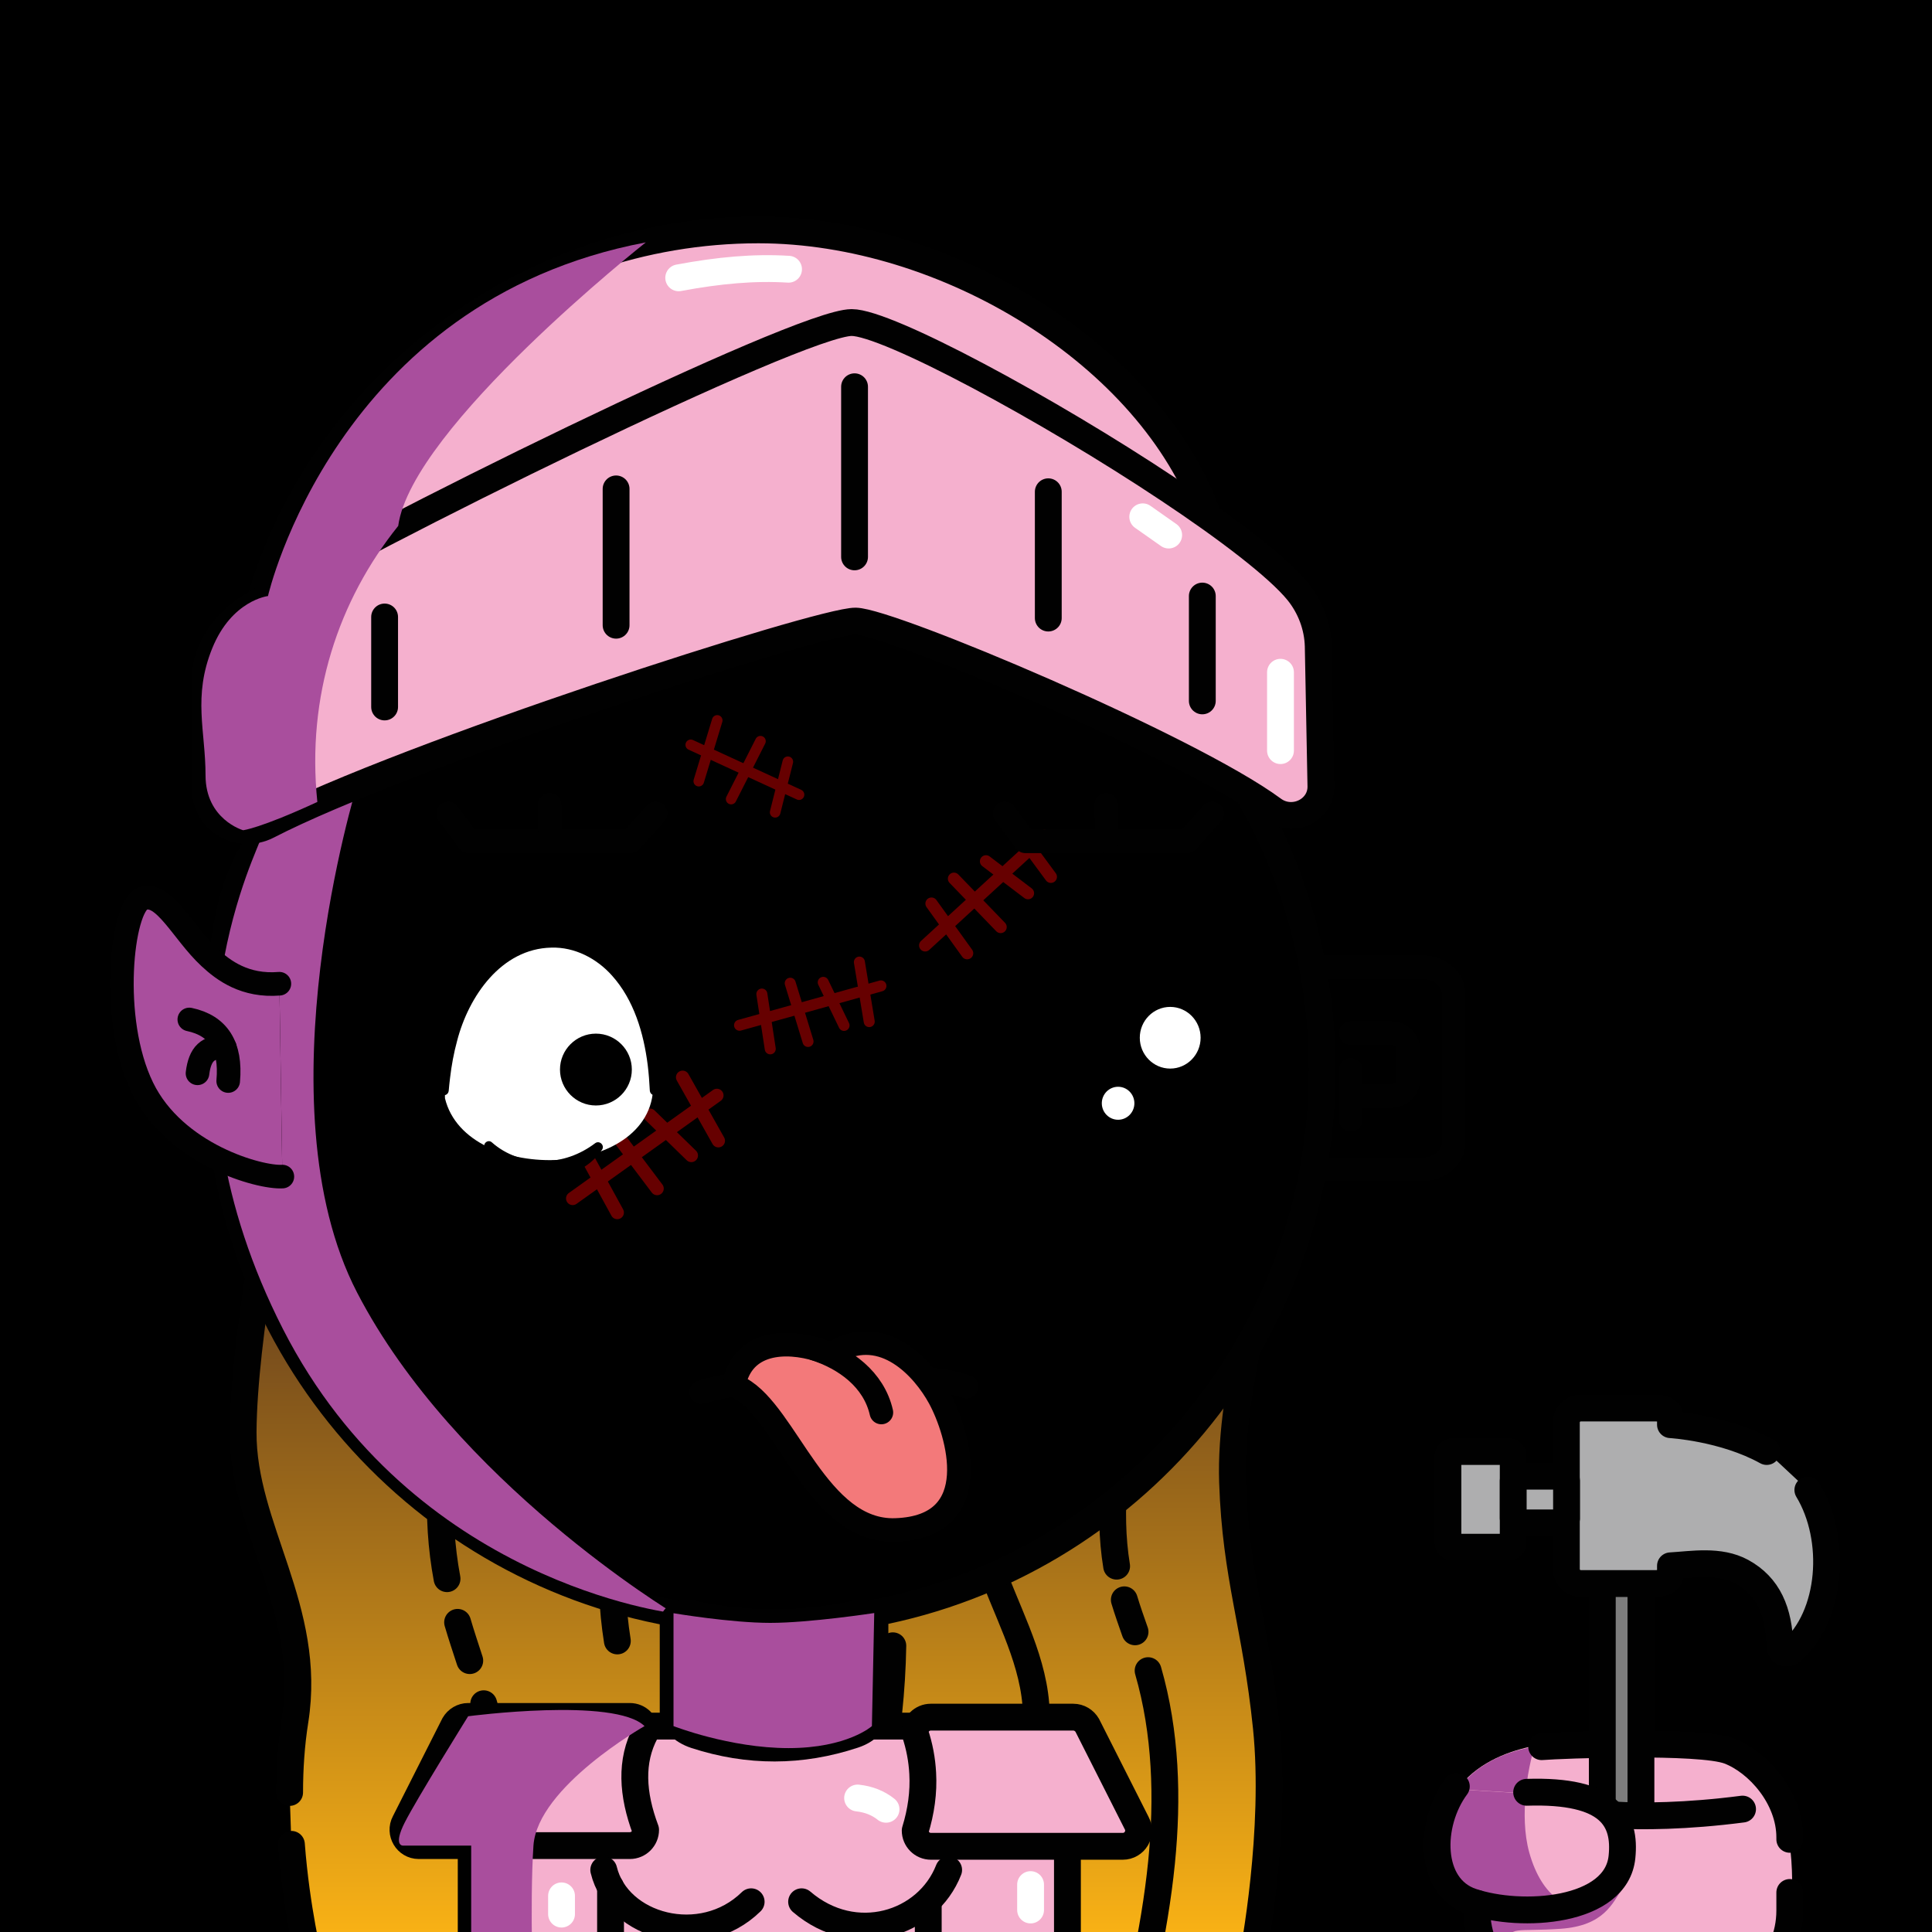 <svg version="1.1" xmlns="http://www.w3.org/2000/svg" xmlns:xlink="http://www.w3.org/1999/xlink" width="1080px" height="1080px"><style>.s{fill:none;stroke:#010101;stroke-width:15;stroke-linecap:round;stroke-linejoin:round;stroke-miterlimit:10}.sw{stroke:#fff}.t{stroke-width:10}.b{fill:#000}.w{fill:#fff}.sh{fill:#a94e9d78;mix-blend-mode:multiply}.hr{fill:#2B1912}#sc{clip-path:url(#bc)}.t{stroke:#66000080;stroke-width: 8}.bbg{fill:hsl(33deg 28% 76%)}.ab{fill:#F5B0CE}.as{fill:hsl(327deg 47% 88%)}.fg,#bg{transform: scaleX(-1.0) translateX(-1080px)}#fc,#lf,#rf,#pp{transform:translate(76px, 165px) scale(0.88)}</style><rect x="0" y="0" style="fill:hsl(164deg 56% 73%)" width="1080" height="1080"/><g class="fg"><linearGradient id="g1" gradientUnits="userSpaceOnUse" x1="422" y1="655" x2="422" y2="1090"><stop offset="0" style="stop-color:#54311E"/><stop offset="1" style="stop-color:#FCB415"/></linearGradient><g class="s"><path style="fill:url(#g1)" d="M162.9,1031c2.8,36.6,9.9,65.1,9.9,65.1s526.1,4.3,527.1,0c1-4.3,13.9-73.1,8-130.5s-17.1-83.5-18.9-137.2c-1.8-53.7,21-117,20.5-153.4c-0.6-36.4-555.1-16.9-555.1-16.9s-18.2,88.8-18.5,142.5c-0.2,53.8,38.9,98.8,29,161.2c-2.1,13.2-3,26.9-3,40.2"/><path d="M270.4,952.4c2.6,8.7,4.9,17.5,6.4,26.5c6.8,39.4-0.5,79.3-4.9,119.3"/><path d="M255.8,906.9c2.1,7.2,4.5,14.3,6.8,21.4"/><path d="M255.8,777.4c-10.4,33.9-12.4,70.3-5.9,105.1"/><path d="M641.8,933.9c10,34.6,11.1,71.4,7.5,107.3c-2,19.9-5.4,39.6-9.5,59.2"/><path d="M628.5,894.3c1.8,6,3.9,11.9,6,17.9"/><path d="M639.7,737.1c-6.4,13.1-8.7,27.8-10.9,42.2c-4.9,31.9-9.8,64.6-4.6,96.2"/><path d="M543,820.2c0.8,17.8,4.1,35.5,9.8,52.4c8.9,26.6,23.8,51.8,26.2,79.7c1.2,14-0.7,28-3.2,42"/><path d="M343,862.2c-1.5,18.4-0.8,36.9,2.1,55.1"/><path d="M496.8,957.3c1.3-12.4,2.1-24.9,2.3-37.3"/></g><g id="rf"><path class="s bbg" d="M742.7,555.3h74.5c11,0,19.9-7.7,19.9-17.2v-94c0-9.5-8.9-17.2-19.9-17.2h-74.5"/><path class="s" d="M771.7,508.8h25.1c6.2,0,11.2-4.3,11.2-9.7v-20.7c0-5.3-5-9.7-11.2-9.7h-25.1"/><line class="s" x1="771.7" y1="492.1" x2="771.7" y2="523.7"/></g><clipPath id="bc"><path class="bbg" d="M155.7,458.3c-33.7,30.9-32.9,86.6-33.6,135.2c-2.2,154,108.4,282.5,254.4,308.3v63.1h110.8l1.3-63.2C631.4,874.7,739.1,748.6,739.1,598c0-56.4-15.1-109.2-41.5-154.7C697.6,443.3,498.4,144.2,155.7,458.3z"/></clipPath><path class="ab" d="M878.4,973.9c0,0-46.9-1.4-65.9,29.6s-0.7,53.6,12.5,62.5c1.7,23.5,4.2,53.4,85.7,53.3c81.5-0.1,88.5-25.6,89.8-39.4s4.4-53.8-7.6-73.1C980.9,987.6,963.6,970.4,878.4,973.9z"/><path class="sh" d="M857.8,976.3c-21,3.9-34.1,12.3-42.8,23.9l37.8,2.3C854.2,987.7,857.8,976.3,857.8,976.3z"/><path class="s" d="M861.8,976.4c11.3-0.9,88.6-3.8,104.8,2.4s33.9,26.1,33.9,48.3l0,1.1"/><g class="s"><path style="fill:#7D7D7D" d="M917.3,887.7v177.6c0,1.2-1,2.2-2.2,2.2h-17.2c-1.2,0-2.2-1-2.2-2.2V887.7"/><g style="fill:#AEAEAF"><path class="st3" d="M1010.6,832.9c16.5,27.3,13.6,70.4-9.3,90.3c-2.4,2.1-6.2,0.4-6.3-2.8c-0.5-19.7-6.5-33.7-21.3-41.8c-12.5-6.8-27.8-4-39.9-3.3v0v3.8c0,4.5-3.6,6.1-8.1,6.1h-42c-4.5,0-8.1-3.6-8.1-8.1v-81.9c0-4.5,3.6-8.1,8.1-8.1h42c4.5,0,8.1,1.6,8.1,6.1v3.2c0,0,29.8,1.7,53.8,15"/><path class="st3" d="M843.1,864.9h-30.9c-1.5,0-2.8-1.2-2.8-2.8v-47.9c0-1.5,1.2-2.8,2.8-2.8h30.9c1.5,0,2.8,1.2,2.8,2.8v47.9C845.9,863.7,844.6,864.9,843.1,864.9z"/><path class="st3" d="M873.3,851.3h-25c-1.3,0-2.4-1.1-2.4-2.4v-21.3c0-1.3,1.1-2.4,2.4-2.4h25c1.3,0,2.4,1.1,2.4,2.4v21.3C875.6,850.2,874.6,851.3,873.3,851.3z"/></g></g><path class="ab" d="M940.2,1119.4c47.5-7.9,61-28.6,60.3-48.6s1.2-24.3-22-59.1c0,0-78,4.6-103.8-6.1s-81.7,25-66.2,42.5s15.7,29.9,21.1,39.7C835,1097.5,861.5,1128,940.2,1119.4"/><path class="sh" d="M885.8,1064.8c-8,3-23.6-3.1-30.9-29.1c-3-10.8-3-22.8-2-33.1l-37.8-2.3c-4.6,6.1-8,13.2-10.7,20.9c-7.7,22.3,23.2,43.4,23.2,43.4s-22.3,18.3,34.3,51.3c0,0-16.3-20-17.8-29.7c-1.5-9.7,4-6.3,28.3-8s29-14.3,34.5-22.5S893.8,1061.8,885.8,1064.8z"/><g class="s"><path d="M1000.5,1057.9v10.1c0,28.4-23.1,51.4-51.7,51.4h-71.5c-28.5,0-51.7-23-51.7-51.4v-4"/><path d="M902.3,1014.6c15,0.9,40.2,0.8,71.8-3.3"/><path d="M853.4,1001.9c46.7-1.5,55.4,15.3,53.3,36.1c-3.1,31-56.2,34.5-84.1,25c-24.1-8.2-24-43.5-8.5-64.4"/></g><path class="bbg" d="M155.7,458.3c-33.7,30.9-32.9,86.6-33.6,135.2c-2.2,154,108.4,282.5,254.4,308.3v63.1h110.8l1.3-63.2C631.4,874.7,739.1,748.6,739.1,598c0-56.4-15.1-109.2-41.5-154.7C697.6,443.3,498.4,144.2,155.7,458.3z"/><g id="sc"><symbol id="sc0" class="s t"><line x1="16.2" y1="37.7" x2="106.2" y2="40.4"/><line x1="27.4" y1="12.9" x2="32.5" y2="60.6"/><line x1="60.3" y1="63.5" x2="63.6" y2="14.6"/><line x1="88.7" y1="20.8" x2="94.8" y2="59.7"/></symbol><symbol id="sc1" class="s t"><line x1="16.2" y1="37.7" x2="122.7" y2="40.4"/><line x1="38.3" y1="20.8" x2="32.5" y2="60.6"/><line x1="112.8" y1="19.3" x2="107" y2="62.7"/><line x1="60.3" y1="63.5" x2="60.3" y2="19.3"/><line x1="83.4" y1="25.7" x2="88.7" y2="60"/></symbol><g transform="translate(287 651) rotate(-37) scale(0.93)"><use href="#sc1"/></g><g transform="translate(393 549) rotate(-17) scale(0.77)"><use href="#sc1"/></g><g transform="translate(386 386) rotate(23) scale(0.74)"><use href="#sc0"/></g><g transform="translate(485 515) rotate(-44) scale(0.85)"><use href="#sc1"/></g></g><path class="s" d="M155.7,458.3c-33.7,30.9-32.9,86.6-33.6,135.2c-2.2,154,108.4,282.5,254.4,308.3v63.1h110.8l1.3-63.2C631.4,874.7,739.1,748.6,739.1,598c0-56.4-15.1-109.2-41.5-154.7C697.6,443.3,498.4,144.2,155.7,458.3z"/><path class="sh" d="M199.6,438.9c0,0-54.8,177.8,0,283.6s176.9,179.3,176.9,179.3S230.7,885,158.2,743s-20.6-253.4-12.8-273.1C172.2,450.2,199.6,438.9,199.6,438.9z"/><path class="ab" d="M145.3,335.8c0,0,52.3-207.2,278.7-207.2s263.5,204.7,263.5,204.7L145.3,335.8z"/><g class="s"><path d="M145.3,335.8C179.9,217.2,293.3,128.5,424,128.5c105.1,0,219.3,70.1,251.4,160.3"/><g class="ab"><polygon points="596.7,1121.2 596.7,1035.1 511.5,964.9 360.3,964.9 263.4,1035.1 263.4,1121.2"/><path d="M114.9,441.8v-63.9c0-14.6,11.2-30.3,24.1-38.2c64.6-39.6,307.8-159.4,337.1-159.4c19.8,0,109.4,48.2,177.1,93.3c32.5,21.6,61.2,43.4,72.4,57.2c7,8.7,11,19.4,11.3,30.4l1.5,78.2c0.3,13.5-15.7,21.3-26.8,13.1c-47-34.7-213.8-105-233.3-105.3c-19.6-0.3-252.1,74.7-328.8,114.4C133.7,469.6,114.9,458.7,114.9,441.8z"/><path d="M234.1,1031.7h118c4.9,0,8.8-4,8.8-8.8c-7.5-20-8.6-38.5,0-54.6c0-4.9-4-8.8-8.8-8.8h-90.4c-3.2,0-6.2,1.8-7.8,4.6l-27.6,54.6C223.2,1024.5,227.4,1031.7,234.1,1031.7z"/><path d="M515.8,991.3c-0.4-7.6-1.8-15.1-4.3-22.6c0-4.9,4-8.8,8.8-8.8H600c3.2,0,6.2,1.8,7.8,4.6l27.6,54.6c3.2,5.9-1.1,13-7.8,13H520.4c-4.9,0-8.8-4-8.8-8.8C514.9,1012.6,516.4,1001.9,515.8,991.3"/><path d="M477.3,969.8c-29.5,9.8-59,9.8-88.5,0.2c-7.6-2.5-12.5-7.6-12.5-13.1V907c0-3.5,5.3-6,10.5-4.9c30.4,6.6,60.8,6.7,91.2,0.1c5.5-1.2,11.1,1.5,11.1,5.2v49.8C489.2,962.6,484.6,967.4,477.3,969.8z"/></g><line x1="518.9" y1="1121.2" x2="518.9" y2="1065.8"/><line x1="341.3" y1="1054.8" x2="341.3" y2="1121.2"/><path d="M337.5,1045.3c7.7,31.9,54.8,44.8,82.4,17.8"/><path d="M530.3,1045.3c-11.9,30.5-52.5,43.3-82.2,17.8"/><line x1="477.7" y1="216.2" x2="477.7" y2="311.3"/><line x1="586" y1="274.9" x2="586" y2="345.5"/><line x1="672.1" y1="333.2" x2="672.1" y2="391.8"/><line x1="344.4" y1="273.3" x2="344.4" y2="349.5"/><line x1="215" y1="344.9" x2="215" y2="395.2"/><g class="sw"><line x1="576.1" y1="1053.5" x2="576.1" y2="1067.7"/><line x1="313.9" y1="1059.8" x2="313.9" y2="1070"/><path d="M479.4,1005.1c6.3,0.7,11.5,2.8,15.9,6.3"/><line x1="638.8" y1="288.9" x2="653.3" y2="299.1"/><line x1="715.8" y1="375.8" x2="715.8" y2="419.6"/><path d="M379.4,155.3c22.4-4.2,42.3-6,61.4-4.8"/></g></g><g class="sh"><path d="M361,135.5c0,0-130.9,103.4-138.4,158.5c-33.4,41.6-51.3,95-45.2,154.3c-32.3,14.9-41.5,15.8-41.5,15.8s-21-6-21-30.7s-7.2-43.9,3.7-70.9s31.2-29.3,31.2-29.3S187.4,168.4,361,135.5z"/><path d="M360.3,964.9c0,0-59.8,33.9-62.1,66.8c-2.2,32.8,0,89.5,0,89.5h-34.8v-89.5h-38.2c0,0-5.6,0.2,1.1-13c6.7-13.2,35.4-59.3,35.4-59.3S343.6,948.6,360.3,964.9z"/><path d="M376.5,901.8v63.1c0,0,31.4,12.3,64.3,12.3s46.6-12.3,46.6-12.3l1.3-63.2c0,0-36,5.5-58.1,5.5C408.5,907.2,376.5,901.8,376.5,901.8z"/></g><g id="fc"><path class="w" d="M328.47,499.01C321.5,371.79,192.3,390.6,196.3,510.18C209.9,566.38,332.61,561.94,328.47,499.01z"/><path d="M192.19,505.14c-1.37-33.89,8.32-71.47,37.39-92.15c33.4-23.23,73.98-9.08,91.77,25.93c10.66,20.52,13.26,43.7,11.6,66.34c-0.37,4.03-6.18,4.02-6.53,0c-0.26-5.32-0.68-10.84-1.33-16.14c-2.56-20.47-8.79-41.42-22.68-56.89c-9.71-10.91-23.74-18.2-38.48-17.77c-31.81,0.62-52.64,30.91-59.94,59.31c-2.08,7.61-3.54,15.61-4.46,23.48c-0.39,2.69-0.56,5.41-0.85,8.13C198.23,509.36,192.39,509.19,192.19,505.14L192.19,505.14z"/><path d="M292.18,469.1c-12.58,0-22.82,10.24-22.82,22.82s10.24,22.82,22.82,22.82S315,504.5,315,491.92S304.76,469.1,292.18,469.1z"/><path d="M226.12,538.2c9.05,8.01,20.58,11.88,32.45,11.89c12.02,0.03,23.41-4.03,33.12-11.38c2.76-2.04,6.27,1.34,4.37,4.17c-8.12,12-23.15,18.59-37.52,18.44c-14.36,0-29.74-6.76-36.94-19.59C220.02,538.86,223.74,535.98,226.12,538.2L226.12,538.2z"/><g class="s"><path d="M503.42,688.67c8.91,0.74,14.88,1.69,24.07,4.67"/><path d="M359.05,696.81c8.36-2.48,13.6-3.55,22.56-4.96"/><path style="fill:#F3797A" d="M381.23,686.91c-0.96,2.8-0.01,6.15,2.77,7.67c29.64,16.14,49.21,91.46,98.45,89.83c58.19-1.93,39.67-62.32,28.01-83.8c-10.43-19.23-35.44-46.41-65.69-29.75c-2.26,1.24-5.07,1.31-7.53,0.4C417.22,663.82,389.39,663.11,381.23,686.91z"/><path d="M431.06,669.26c19.41,6.25,37.67,19.42,42.45,40.49"/></g><path d="M709.29,481.77c5.7-5.55,7.71-13.71,5.25-21.27c-2.46-7.57-8.88-12.98-16.75-14.12l-42.48-6.17c-0.52-0.08-0.98-0.4-1.21-0.88l-19-38.49v0c-3.52-7.13-10.65-11.57-18.61-11.57s-15.09,4.43-18.61,11.57l-19,38.49c-0.23,0.47-0.69,0.8-1.21,0.88l-42.48,6.17c-7.87,1.14-14.29,6.56-16.75,14.12c-2.46,7.57-0.45,15.72,5.25,21.27l30.74,29.96c0.38,0.37,0.55,0.9,0.46,1.42l-7.26,42.31c-1.35,7.84,1.82,15.62,8.26,20.3c6.44,4.68,14.81,5.28,21.85,1.58l37.99-19.97c0.47-0.25,1.03-0.25,1.5,0l37.99,19.97c3.06,1.61,6.38,2.41,9.68,2.41c4.28,0,8.54-1.34,12.18-3.99c6.44-4.68,9.6-12.45,8.26-20.3l-7.26-42.31c-0.09-0.52,0.08-1.05,0.46-1.42L709.29,481.77z"/><path class="w" d="M656.99,452.12c-10.65,0-19.32,8.79-19.32,19.59s8.67,19.59,19.32,19.59s19.32-8.79,19.32-19.59S667.64,452.12,656.99,452.12z"/><ellipse class="w" cx="623.89" cy="513.33" rx="10.35" ry="10.48"/><g class="s"><path d="M330.13,329.24l-15.98,17.69c-38.66,0-66.93,0-102.73,0l-13.13-17.69"/><line x1="262.78" y1="323.78" x2="263.16" y2="347.1"/><path d="M683.71,329.24l-15.98,17.69c-36.93,0-67.41,0-102.73,0l-13.13-17.69"/><line x1="616.37" y1="323.78" x2="616.75" y2="347.1"/></g></g><g id="lf"><path class="bbg" d="M91.1,437.4c-21.7,1.8-35.4-8.3-44.4-16.7c-17.2-16-29-42.4-42.6-37.3c-13.1,4.9-21.2,76.5,0,120c20.7,42.6,74.5,57.4,88.9,56.5"/><path class="s sh" d="M91.1,437.4c-21.7,1.8-35.4-8.3-44.4-16.7c-17.2-16-29-42.4-42.6-37.3c-13.1,4.9-21.2,76.5,0,120c20.7,42.6,74.5,57.4,88.9,56.5"/><path class="s" d="M33.9,460.1c18.5,3.9,26.7,16.9,24.7,39.1"/><path class="s" d="M56.5,478c-10.7-1-15.9,3.9-17.4,16.3"/></g></g></svg>